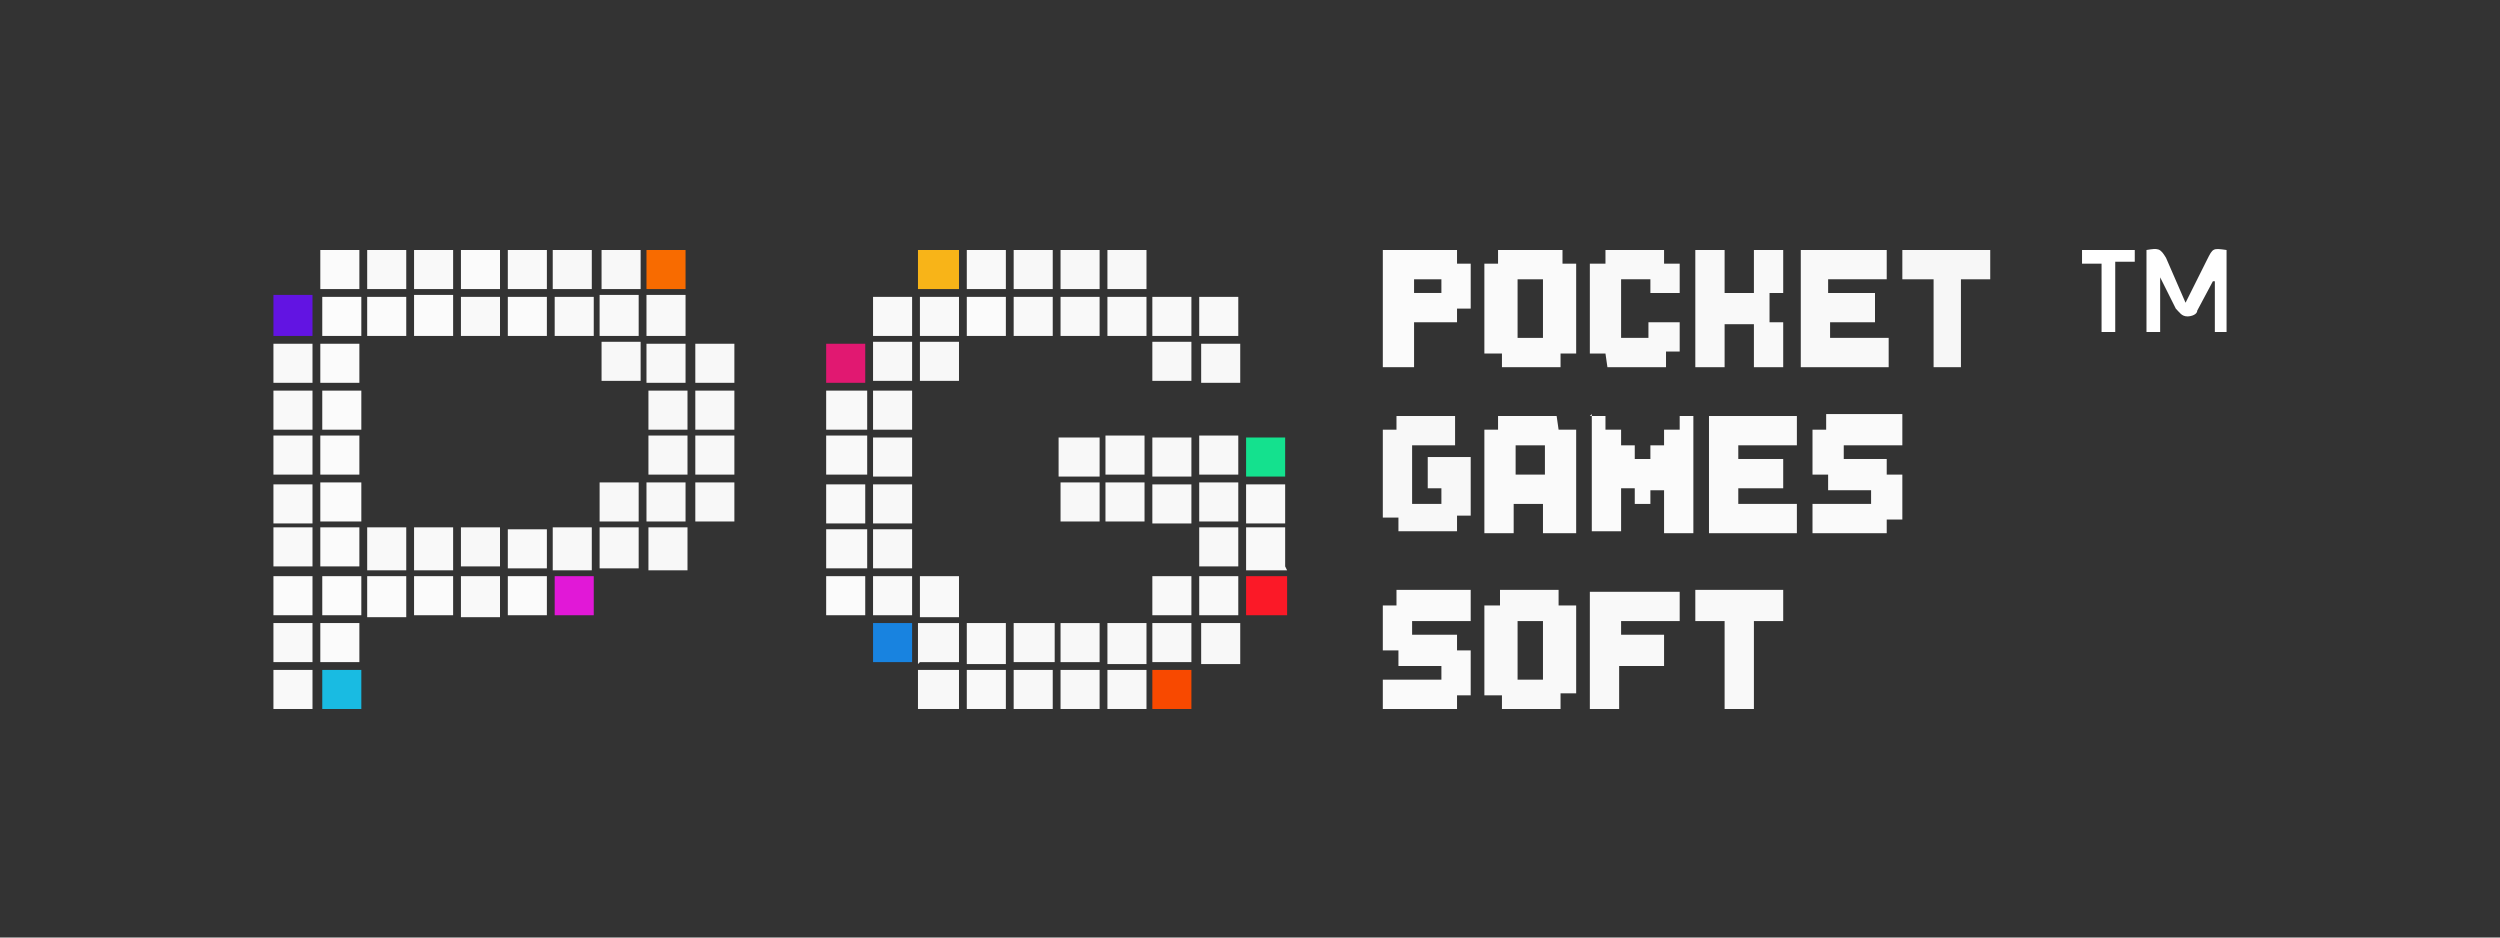 <svg xmlns="http://www.w3.org/2000/svg" width="128" height="48" fill="none" viewBox="0 0 128 48">
  <rect x="0" y="0" width="128" height="48" fill="#333333" stroke="none"/>
  <g clip-path="url(#a)">
    <path fill="#fff" d="m113.3 14.4-.8 1.5c0 .2-.3.3-.5.3-.3 0-.4-.2-.6-.4l-.8-1.6V17h-.7v-4.2c.6-.1.7-.1 1 .4l1 2.3 1.1-2.2c.3-.6.3-.6 1-.5V17h-.6v-2.6h-.1Zm-5 2.6h-.7v-3.5h-1v-.7h2.7v.6h-1V17Z"/>
    <path fill="#FBFBFB" d="M81.4 21.3h.8v.7h.8v.8h.7v.7h.8v-.7h.7V22h.8v-.7h.7v6h-1.5v-2.2h-.7v.7h-.8V25H83v2.2h-1.5v-6Z"/>
    <path fill="#FAFAFA" d="M87.5 27.3v-6H92v1.5h-3v.7h2.3V25H89v.8h3v1.5h-4.6Zm8.3-1.5v-.7h-2.2v-.8h-.8V22h.7v-.8h3.9v1.6h-3v.7h2.2v.8h.8v2.3h-.8v.7h-3.8v-1.5h3Z"/>
    <path fill="#F8F8F8" d="M72.3 25.8h1.5V25h-.7v-1.6h2.2v3h-.7v.8h-3v-.7h-.8V22h.7v-.7h3v1.5h-2.2v3Z"/>
    <path fill="#FAFAFA" d="M80 22h.7v5.3H79v-1.5h-1.5v1.5H76V22h.7v-.7h3l.1.7Zm-2.4.8v1.5h1.5v-1.5h-1.5Zm-3.8 12v-.7h-2.2v-.8h-.8V31h.7v-.8h3.8v1.6h-3v.7h2.3v.8h.7v2.3h-.7v.7h-3.8v-1.5h3Z"/>
    <path fill="#F9F9F9" d="M83 31.8v.7h2.2v1.6h-2.3v2.2h-1.5v-6H86v1.5h-3Zm6.8 4.5h-1.5v-4.5h-1.5v-1.6h4.5v1.6h-1.5v4.5ZM80 31h.7v4.5h-.8v.8h-3v-.7H76V31h.8v-.8h3v.8Zm-2.3.8v3H79v-3h-1.4Zm18.9-19v1.5h-3v.7H96v1.5h-2.3v.8h3v1.5h-4.5v-6h4.5Zm-6.8 6v-2.2h-1.5v2.2h-1.5v-6h1.5V15h1.5v-2.2h1.5V15h-.7v1.5h.7v2.3h-1.5ZM86 18h-.7v.8h-3l-.1-.7h-.8v-4.6h.8v-.7h3v.7h.8V15h-1.5v-.7H83v3h1.4v-.8H86v1.6Z"/>
    <path fill="#F7F7F7" d="M99 14.3h-1.6v-1.5h4.5v1.5h-1.5v4.5H99v-4.5Z"/>
    <path fill="#FAFAFA" d="M80 13.5h.7v4.6h-.8v.7h-3v-.7H76v-4.6h.7v-.7H80v.7Zm-2.3.8v3H79v-3h-1.4Z"/>
    <path fill="#FBFBFB" d="M74.6 13.5h.7v2.3h-.7v.7h-2.2v2.3h-1.6v-6h3.8v.7Zm-2.2.8v.7h1.4v-.7h-1.4Z"/>
    <path fill="#F9F9F9" d="M44.7 29.5h2v2h-2v-2ZM20.8 14.8h-2v-2h2v2Zm.4-2h2v2h-2v-2Zm27.9 18.8h-2v-2.1h2v2ZM28 14.8h-2v-2h2v2Zm33 14.7v2h-2v-2h2Zm.4 2v-2h2v2h-2Z"/>
    <path fill="#FB1927" d="M65.9 29.5v2h-2.1v-2h2Z"/>
    <path fill="#F9F9F9" d="M14 31.9h2v2h-2v-2Zm37.5-17.1h-2v-2h2v2Zm0 19.2h-2v-2.1h2v2Z"/>
    <path fill="#F8F8F8" d="M58.7 34h-2v-2.1h2v2Zm0-21.2v2h-2v-2h2Z"/>
    <path fill="#6214E2" d="M14 15.1h2v2.1h-2v-2Z"/>
    <path fill="#F9F9F9" d="M14 34.3h2v2h-2v-2Z"/>
    <path fill="#FBFBFB" d="M20.8 17.2h-2v-2h2v2Z"/>
    <path fill="#F9F9F9" d="M25.6 15.1v2.1h-2v-2h2Z"/>
    <path fill="#FBFBFB" d="M28 15.1v2.1h-2v-2h2Z"/>
    <path fill="#F9F9F9" d="M30.4 15.1v2.1h-2v-2h2Zm.3 0h2v2.1h-2v-2Zm2.4 0h2v2.1h-2v-2Zm13.6 2.1h-2v-2h2v2Zm2.4 0h-2v-2h2v2Z"/>
    <path fill="#FBFBFB" d="M51.5 15.2v2h-2v-2h2Z"/>
    <path fill="#F9F9F9" d="M51.9 17.2v-2h2v2h-2Zm4.4 0h-2v-2h2v2Zm2.4 0h-2v-2h2v2Zm.3 0v-2h2v2h-2Zm2.4 0v-2h2v2h-2ZM14 19.6v-2h2v2h-2Zm35.5 14.7h2v2h-2v-2Z"/>
    <path fill="#F8F8F8" d="M58.7 34.3v2h-2v-2h2ZM33.1 19.6v-2h2v2h-2Z"/>
    <path fill="#FBFBFB" d="M20.8 31.6h-2v-2.1h2v2Z"/>
    <path fill="#F9F9F9" d="M16 20v2h-2v-2h2Z"/>
    <path fill="#F8F8F8" d="M35.2 20v2h-2v-2h2Z"/>
    <path fill="#F9F9F9" d="M44.4 20v2h-2.1v-2h2ZM16 22.3v2h-2v-2h2Z"/>
    <path fill="#F8F8F8" d="M35.2 22.3v2h-2v-2h2Zm2.4 0v2h-2v-2h2Z"/>
    <path fill="#F9F9F9" d="M44.4 22.3v2h-2.1v-2h2Z"/>
    <path fill="#F8F8F8" d="M46.7 24.4h-2v-2h2v2Zm7.5 0v-2h2.1v2h-2Zm2.4-2.1h2v2h-2v-2Zm4.4 2.1h-2v-2h2v2Zm.4-2.1h2v2h-2v-2Z"/>
    <path fill="#14E18E" d="M63.8 24.4v-2h2v2h-2Z"/>
    <path fill="#F9F9F9" d="M14 26.8v-2h2v2h-2Z"/>
    <path fill="#F8F8F8" d="M33.1 24.7h2v2h-2v-2Z"/>
    <path fill="#F9F9F9" d="M44.4 26.8h-2.1v-2h2v2Z"/>
    <path fill="#F8F8F8" d="M56.6 24.7h2v2h-2v-2Z"/>
    <path fill="#FBFBFB" d="M21.2 15.1h2v2.1h-2v-2Z"/>
    <path fill="#F9F9F9" d="M65.9 26.8h-2.1v-2h2v2ZM14 29.2V27h2v2h-2Zm4.8-2.2h2v2.2h-2V27Zm4.4 2.2h-2V27h2v2Zm2.8-2.1h2v2h-2v-2Z"/>
    <path fill="#F8F8F8" d="M35.2 29.2h-2V27h2v2Z"/>
    <path fill="#F9F9F9" d="M44.4 27.1v2h-2.1v-2h2Zm21.5 2.1h-2.1V27h2v2Z"/>
    <path fill="#FBFBFB" d="M14 31.5v-2h2v2h-2Zm7.2-2h2v2h-2v-2Z"/>
    <path fill="#F9F9F9" d="M25.6 31.6h-2v-2.1h2v2Z"/>
    <path fill="#FBFBFB" d="M28 29.5v2h-2v-2h2Zm16.4 2h-2.1v-2h2v2Z"/>
    <path fill="#F8F8F8" d="M51.9 12.8h2v2h-2v-2ZM46.7 20v2h-2v-2h2Zm-18.4-5.2v-2h2v2h-2Zm4.5 0h-2v-2h2v2Zm4.8 5.2v2h-2v-2h2Z"/>
    <path fill="#F8B418" d="M47 14.8v-2h2.1v2h-2Z"/>
    <path fill="#F8F8F8" d="M61.4 24.7h2v2h-2v-2Zm-5.1-9.9h-2v-2h2v2ZM54 31.9v2h-2.1v-2h2Zm9.5-12.3h-2v-2h2v2Zm-30.7-2.1v2h-2v-2h2Zm4.8 2.1h-2v-2h2v2ZM61 17.5v2h-2v-2h2ZM23.6 29.2V27h2v2h-2Zm25.5-11.7v2h-2v-2h2Zm-4.4 0h2v2h-2v-2Z"/>
    <path fill="#1883E0" d="M46.7 31.9v2h-2v-2h2Z"/>
    <path fill="#F8F8F8" d="M47 34v-2.1h2.1v2h-2Zm-.3-6.9v2h-2v-2h2Zm14.3-.3h-2v-2h2v2Zm-4.7 5.1v2h-2v-2h2Z"/>
    <path fill="#E118D7" d="M30.4 29.5v2h-2v-2h2Z"/>
    <path fill="#F8F8F8" d="M59 31.9h2v2h-2v-2Zm4.5 2.1h-2v-2.1h2v2Zm-2.1-4.8V27h2v2h-2Z"/>
    <path fill="#E11871" d="M42.3 19.6v-2h2v2h-2Z"/>
    <path fill="#F8F8F8" d="M47 36.3v-2h2.1v2h-2ZM28.3 27h2v2.2h-2V27Zm25.6 9.3h-2v-2h2v2Zm2.4-2v2h-2v-2h2ZM30.7 27h2v2.1h-2v-2Z"/>
    <path fill="#F84900" d="M59 36.3v-2h2v2h-2Z"/>
    <path fill="#F8F8F8" d="M56.3 24.7v2h-2v-2h2Zm-11.6 2.1v-2h2v2h-2Zm-7.1-2.1v2h-2v-2h2Zm-6.9 2.1v-2.1h2v2h-2Z"/>
    <path fill="#F86B00" d="M33.1 14.8v-2h2v2h-2Z"/>
    <path fill="#FBFBFB" d="M25.6 14.8h-2v-2h2v2Z"/>
    <path fill="#FCFCFC" d="M18.5 17.2h-2v-2h2v2Z"/>
    <path fill="#FBFBFB" d="M16.4 19.6v-2h2v2h-2Zm0-6.8h2v2h-2v-2Zm0 16.4V27h2v2h-2Zm0 4.8v-2.1h2v2h-2Z"/>
    <path fill="#19BBE2" d="M18.5 34.3v2h-2v-2h2Z"/>
    <path fill="#FBFBFB" d="M16.4 22.3h2v2h-2v-2Zm2.1-2.3v2h-2v-2h2Z"/>
    <path fill="#FCFCFC" d="M18.5 29.5v2h-2v-2h2Z"/>
    <path fill="#FBFBFB" d="M18.5 24.7v2h-2.1v-2h2Z"/>
  </g>
  <defs>
    <clipPath id="a">
      <path fill="#fff" d="M0 0h128v48H0z"/>
    </clipPath>
  </defs>
</svg>
